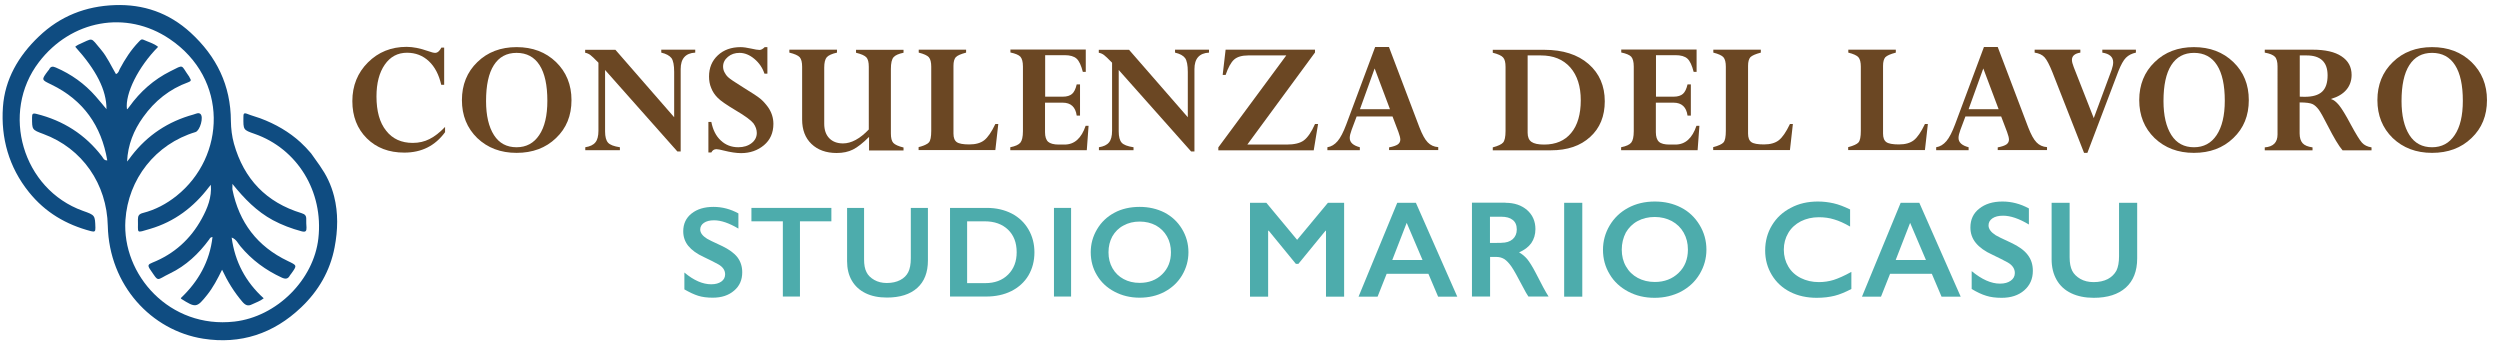 <?xml version="1.0" encoding="UTF-8"?>
<!-- Generator: Adobe Illustrator 24.0.2, SVG Export Plug-In . SVG Version: 6.00 Build 0)  -->
<svg xmlns="http://www.w3.org/2000/svg" xmlns:xlink="http://www.w3.org/1999/xlink" version="1.1" id="Livello_1" x="0px" y="0px" viewBox="0 0 1957.6 268.4" style="enable-background:new 0 0 1957.6 268.4;" xml:space="preserve">
<style type="text/css">
	.st0{fill:#0F4C81;}
	.st1{fill:#4DACAC;}
	.st2{fill:#6B4723;}
</style>
<g>
	<path class="st0" d="M99.5,126.5c0.6-13.1,5.2-24.5,12.6-34.8c9-12.6,20.6-22,35.3-27.3c2.2-0.8,2.5-1.6,1.2-3.4   c-0.2-0.3-0.2-0.6-0.4-0.9c-6.9-9.5-3.6-9.9-14.8-4.3c-13,6.5-23.6,15.9-32.1,27.7c-0.5,0.6-1,1.3-1.5,1.9   c-0.1,0.1-0.3,0.1-0.4,0.1c-1.6-12.1,8.9-33.2,24.4-48.8c-3.4-2.8-7.6-3.8-11.5-5.6c-1.8-0.8-2.6,0.7-3.6,1.6   C102.6,39,97.9,46.3,93.8,54c-0.7,1.4-0.9,3.2-3,4c-3.8-6.4-6.8-13.3-11.7-19.1c-8.8-10.4-5.5-9.2-17.8-3.9c-0.9,0.4-1.6,1-2.4,1.6   C75.5,55,83.4,70.5,83.4,85.5c-3.1-3.7-5.8-7-8.6-10.2c-8.6-9.8-19-17.2-31-22.4c-2.7-1.2-4.2-0.9-5.4,1.6   c-0.1,0.3-0.4,0.5-0.6,0.7c-5.6,7.5-5.5,7.2,2.6,11.1c24.8,12.1,39,32.1,43.6,59.3c-2.7,0.1-3.2-1.9-4.2-3.2   c-13.1-17.1-30.3-28-51.2-33.2c-3.1-0.8-3.5,0-3.5,2.8c0,9.6-0.1,9.6,8.8,12.9c30.7,11.3,49.8,39.3,50.5,71.9   c1.1,46.6,34.1,82,74.7,88.4c29.3,4.6,55.1-3.9,76.7-24.5c13.6-12.9,22.7-28.6,26.2-47c2.6-13.5,2.9-27-0.4-40   c-1.1-4.3-2.6-8.6-4.6-12.8c-3.6-7.8-9.6-15.3-13.4-20.8c-2.6-3.1-5.4-6-8.3-8.7c-8.9-8.1-19.5-14.3-31.6-18.8   c-3.3-1.2-6.8-2.1-10-3.4c-3-1.2-3.1,0.1-3.1,2.5c-0.1,10-0.2,10,8.7,13.1c33.6,11.7,54.1,45.2,50,81.8   c-3.6,32.5-32.6,61.4-65.7,65.2c-50.8,5.8-88.2-36.7-85.4-79.4c2.1-32.1,23.5-59.6,54.9-69c3.5-1.1,6.6-11.9,3.8-14.2   c-1.5-1.3-3.7,0-5.5,0.5c-19.7,5.4-35.9,16.1-48.4,32.3C101.8,123.7,100.7,125.1,99.5,126.5z"></path>
	<path class="st0" d="M165.1,144.7c0.8,9.8-2.6,18.3-7.1,26.5c-8.8,16.1-21.7,27.7-38.8,34.5c-3.3,1.3-3.7,2.2-1.7,5.2   c7.3,10.6,4.5,8.5,15.6,3.2c12.5-6,22.5-15.4,30.7-26.6c0.5-0.7,0.8-1.8,2.6-1.9c-2.2,19.2-11.1,34.8-24.8,47.8   c0.2,0.3,0.2,0.5,0.3,0.6c11.4,7.2,12.2,7.1,20.4-3.2c4.6-5.8,8-12.3,11.6-19.6c4.4,9.4,9.5,17.6,15.8,25c2.4,2.8,4.4,3.8,7.7,2.1   c3-1.5,6.2-2.4,9.1-4.7c-14.2-12.9-22.5-28.5-25.1-47.6c3.7,1.3,4.9,4.6,6.9,6.9c8.9,10.7,19.8,18.7,32.4,24.5   c2.9,1.3,4.8,1.1,6.3-1.7c0.2-0.4,0.6-0.8,0.9-1.2c4.9-6.8,4.8-6.6-2.5-10.1c-23.9-11.4-38.2-30.2-43.4-56c-0.1-0.6,0-1.3,0-1.9   c0-0.6,0-1.2,0-2.5c9.3,11.6,19.1,21.6,31.7,28.4c7.1,3.8,14.6,6.6,22.4,8.7c3.3,0.9,4-0.2,3.9-3c-0.1-2.1-0.3-4.2-0.2-6.3   c0.1-2.8-0.8-4-3.7-4.9c-27.6-8.4-45.1-26.7-52.9-54.4c-1.6-5.8-2.3-11.7-2.4-17.7c-0.1-27.9-11.1-50.5-31.6-69.3   c-17-15.5-36.9-22.3-59.3-21.5c-22.6,0.8-42.7,8.5-59.5,24.6C14.4,43.8,3.8,62.2,2.3,83.8c-1.7,24.2,4.6,47.1,20.4,66.7   c12.8,15.9,29.1,25.4,48.5,30.5c2.8,0.7,3.6,0.4,3.5-2.7c-0.3-9.8-0.2-9.8-9.8-13.2C17.7,148.2,0.1,88.3,30.5,48.6   C55.6,15.8,98.7,7.5,132.8,30.5c46.5,31.3,43.9,92.2,5.4,122.9c-7.9,6.3-16.6,10.9-26.4,13.4c-3,0.8-3.8,2.2-3.8,5   c0.4,11.3-2.2,10.8,9.6,7.4c19-5.6,34.1-17,46-32.7C164.1,145.9,164.6,145.3,165.1,144.7z"></path>
</g>
<g>
	<path class="st1" d="M558.7,162c6.8,0,13.3,1.7,19.5,5.1v11.9c-7.2-4.3-13.6-6.5-19.1-6.5c-3.4,0-6,0.7-7.9,2   c-1.9,1.3-2.9,3.1-2.9,5.2c0,2.6,1.8,5,5.3,7.2c1,0.7,4.8,2.5,11.5,5.6c5.7,2.7,9.8,5.7,12.3,8.9c2.5,3.3,3.8,7.2,3.8,11.8   c0,6-2.1,10.8-6.4,14.4c-4.3,3.7-9.8,5.5-16.7,5.5c-4.4,0-8.3-0.5-11.4-1.5c-3.2-1-6.8-2.7-10.8-5v-13.2c7.4,6.2,14.4,9.2,21,9.2   c3.3,0,5.9-0.7,7.9-2.1c2-1.4,3-3.3,3-5.7c0-3.2-1.8-5.8-5.3-7.8c-2.9-1.6-6.7-3.5-11.3-5.7c-5.5-2.5-9.5-5.4-12.2-8.7   c-2.7-3.3-4-7.2-4-11.5c0-5.8,2.2-10.5,6.5-13.9C545.9,163.7,551.6,162,558.7,162z"></path>
	<path class="st1" d="M651,162.8v10.5h-24.6v58.9H613v-58.9h-24.6v-10.5H651z"></path>
	<path class="st1" d="M676.6,162.8v40.4c0,4.1,0.6,7.4,1.9,9.9c1.2,2.5,3.3,4.5,6.1,6.1c2.8,1.6,6.1,2.4,9.8,2.4   c4.1,0,7.6-0.8,10.5-2.3c2.9-1.5,5-3.6,6.3-6.2c1.3-2.6,2-6.2,2-10.8v-39.5h13.4v41.2c0,9.3-2.8,16.5-8.4,21.5   c-5.6,5-13.5,7.5-23.7,7.5c-6.4,0-12-1.1-16.7-3.4c-4.7-2.3-8.3-5.6-10.8-9.9s-3.7-9.4-3.7-15.2v-41.7H676.6z"></path>
	<path class="st1" d="M772.9,162.8c7.2,0,13.6,1.5,19.3,4.4c5.6,2.9,10,7.1,13.1,12.4c3.1,5.3,4.7,11.3,4.7,18   c0,6.8-1.6,12.8-4.7,18.1c-3.1,5.2-7.6,9.3-13.3,12.2c-5.8,2.9-12.4,4.3-19.8,4.3h-28.3v-69.4H772.9z M771.5,221.7   c7.4,0,13.4-2.2,17.9-6.7c4.5-4.5,6.7-10.3,6.7-17.5c0-7.5-2.3-13.4-6.8-17.7c-4.5-4.3-10.6-6.5-18.2-6.5h-13.8v48.4H771.5z"></path>
	<path class="st1" d="M838.7,162.8v69.4h-13.4v-69.4H838.7z"></path>
	<path class="st1" d="M892.4,162c7.2,0,13.6,1.5,19.4,4.4c5.7,3,10.3,7.2,13.7,12.8c3.4,5.6,5.1,11.7,5.1,18.3   c0,6.5-1.7,12.5-5,18.1c-3.3,5.5-7.9,9.8-13.7,12.9s-12.4,4.6-19.6,4.6c-7.2,0-13.7-1.6-19.6-4.7c-5.9-3.1-10.5-7.4-13.7-12.8   c-3.3-5.4-4.9-11.5-4.9-18.1c0-6.4,1.6-12.3,4.9-17.9c3.3-5.6,7.8-9.9,13.6-13C878.3,163.5,885,162,892.4,162z M868,197.6   c0,4.6,1,8.7,3.1,12.4c2.1,3.7,5,6.5,8.7,8.5c3.7,2,7.9,3,12.6,3c7.1,0,13-2.2,17.6-6.7c4.6-4.5,6.9-10.2,6.9-17.3   c0-4.6-1-8.7-3.1-12.4c-2.1-3.7-5-6.5-8.7-8.6c-3.8-2-8-3-12.7-3c-4.7,0-8.9,1-12.7,3.1c-3.8,2-6.6,4.9-8.7,8.5   C869,188.8,868,192.9,868,197.6z"></path>
	<path class="st1" d="M991.6,158.8l24.1,29l24.1-29h12.7v73.5h-14.2v-51.6h-0.4l-21.2,25.9h-2l-21.2-25.9H993v51.6h-14.2v-73.5   H991.6z"></path>
	<path class="st1" d="M1108.7,158.8l32.4,73.5h-15l-7.6-17.9h-32.7l-7.1,17.9h-14.9l30.3-73.5H1108.7z M1090.2,203.6h23.7   l-12.4-29.1L1090.2,203.6z"></path>
	<path class="st1" d="M1178.9,158.8c6.9,0,12.5,1.9,16.9,5.7c4.3,3.8,6.5,8.8,6.5,14.9c0,4.2-1.1,7.8-3.2,10.9   c-2.2,3.1-5.4,5.5-9.6,7.3c2.3,1.3,4.4,3,6.3,5.2c1.8,2.2,4.1,5.8,6.8,11c4.5,8.9,7.8,15,10,18.4h-15.8c-1.1-1.6-2.6-4.2-4.4-7.7   c-4.1-7.8-7-13.1-8.9-15.8s-3.7-4.6-5.5-5.8c-1.8-1.1-3.8-1.7-6-1.7h-5.2v31h-14.2v-73.5H1178.9z M1175.7,190.1   c3.7,0,6.6-0.9,8.8-2.8c2.1-1.9,3.2-4.4,3.2-7.6c0-3.4-1.1-5.9-3.2-7.5c-2.1-1.7-5.1-2.5-9-2.5h-8.8v20.5H1175.7z"></path>
	<path class="st1" d="M1239,158.8v73.5h-14.2v-73.5H1239z"></path>
	<path class="st1" d="M1295.8,157.8c7.6,0,14.5,1.6,20.5,4.7c6.1,3.1,10.9,7.7,14.5,13.6s5.4,12.4,5.4,19.4c0,6.9-1.8,13.2-5.3,19.1   c-3.5,5.9-8.4,10.4-14.5,13.7c-6.2,3.2-13.1,4.9-20.8,4.9c-7.6,0-14.5-1.6-20.7-4.9c-6.2-3.3-11.1-7.8-14.5-13.6   c-3.5-5.8-5.2-12.1-5.2-19.1c0-6.7,1.7-13.1,5.2-19c3.5-5.9,8.3-10.5,14.4-13.8C1280.9,159.5,1287.9,157.8,1295.8,157.8z    M1269.9,195.5c0,4.9,1.1,9.3,3.3,13.1c2.2,3.9,5.3,6.9,9.2,9s8.4,3.2,13.4,3.2c7.5,0,13.7-2.4,18.6-7.1c4.9-4.7,7.3-10.8,7.3-18.3   c0-4.9-1.1-9.3-3.3-13.2c-2.2-3.9-5.3-6.9-9.3-9.1c-4-2.1-8.5-3.2-13.4-3.2c-5,0-9.5,1.1-13.4,3.2s-7,5.2-9.2,9   C1271,186.2,1269.9,190.6,1269.9,195.5z"></path>
	<path class="st1" d="M1423.5,157.8c4.2,0,8.3,0.5,12.3,1.4s8.3,2.6,12.9,4.8v13.4c-4.5-2.6-8.7-4.5-12.5-5.6   c-3.8-1.2-7.8-1.7-12-1.7c-5.2,0-9.9,1.1-14.1,3.2c-4.2,2.2-7.5,5.2-9.8,9.1c-2.3,3.9-3.5,8.3-3.5,13.1c0,4.9,1.2,9.3,3.5,13.2   c2.3,3.9,5.6,6.9,9.8,9c4.2,2.1,8.9,3.2,14.2,3.2c4,0,7.9-0.6,11.5-1.7c3.7-1.2,8.3-3.2,13.9-6.3v13.4c-4.8,2.5-9.1,4.3-13.1,5.3   s-8.7,1.6-14,1.6c-7.7,0-14.7-1.5-20.8-4.6c-6.1-3.1-10.9-7.5-14.4-13.3c-3.5-5.8-5.2-12.2-5.2-19.1c0-7.4,1.8-14,5.4-19.9   c3.6-5.9,8.5-10.4,14.8-13.6C1408.5,159.4,1415.6,157.8,1423.5,157.8z"></path>
	<path class="st1" d="M1502.9,158.8l32.4,73.5h-15l-7.6-17.9h-32.7l-7.1,17.9h-14.9l30.3-73.5H1502.9z M1484.4,203.6h23.7   l-12.4-29.1L1484.4,203.6z"></path>
	<path class="st1" d="M1568,157.8c7.2,0,14,1.8,20.7,5.4v12.6c-7.6-4.6-14.4-6.9-20.2-6.9c-3.6,0-6.4,0.7-8.4,2.1   c-2,1.4-3,3.2-3,5.5c0,2.8,1.9,5.3,5.6,7.7c1.1,0.7,5.1,2.7,12.1,5.9c6,2.8,10.4,6,13,9.5c2.7,3.5,4,7.6,4,12.5   c0,6.3-2.3,11.4-6.8,15.3c-4.5,3.9-10.4,5.8-17.6,5.8c-4.7,0-8.7-0.5-12.1-1.6c-3.4-1-7.2-2.8-11.4-5.3v-14   c7.9,6.5,15.2,9.8,22.2,9.8c3.5,0,6.3-0.8,8.4-2.3c2.1-1.5,3.2-3.5,3.2-6c0-3.4-1.9-6.2-5.6-8.3c-3.1-1.7-7.1-3.7-11.9-6   c-5.8-2.6-10.1-5.7-13-9.2c-2.9-3.5-4.3-7.6-4.3-12.2c0-6.2,2.3-11.1,6.9-14.7C1554.4,159.7,1560.4,157.8,1568,157.8z"></path>
	<path class="st1" d="M1620.6,158.8v42.7c0,4.4,0.7,7.9,2,10.5c1.3,2.6,3.5,4.7,6.4,6.4c3,1.7,6.4,2.5,10.4,2.5   c4.3,0,8-0.8,11.1-2.4c3-1.6,5.2-3.8,6.7-6.5c1.4-2.8,2.1-6.6,2.1-11.4v-41.8h14.2v43.6c0,9.9-3,17.5-8.9,22.8   c-5.9,5.3-14.3,8-25.1,8c-6.8,0-12.7-1.2-17.7-3.6s-8.8-5.9-11.4-10.5c-2.6-4.6-3.9-9.9-3.9-16.1v-44.2H1620.6z"></path>
</g>
<g>
	<path class="st2" d="M347.7,66.4h-2.2c-1.8-7.9-5-14.1-9.7-18.5c-4.7-4.4-10.4-6.6-17.1-6.6c-7.3,0-13.1,3.1-17.4,9.3   c-4.3,6.2-6.5,14.5-6.5,24.9c0,11.6,2.5,20.6,7.6,26.9c5,6.4,12,9.5,20.8,9.5c4.8,0,9.2-1,13.1-3c4-2,8-5.1,12.2-9.5v4.1   c-7.8,10.7-18.4,16-31.9,16c-12.1,0-21.8-3.7-29.4-11.2c-7.5-7.5-11.3-17.2-11.3-29.1c0-12.1,4.1-22.2,12.2-30.3   c8.1-8.1,18.2-12.2,30.3-12.2c5,0,10.5,1.1,16.8,3.3c2.7,1,4.5,1.4,5.5,1.4c1.9,0,3.5-1.4,4.9-4.1h2.2V66.4z"></path>
	<path class="st2" d="M447.5,78.4c0,12.1-4,22-12.1,29.7c-8.1,7.8-18.4,11.6-30.9,11.6c-12.5,0-22.7-3.9-30.8-11.6   c-8-7.8-12-17.7-12-29.7c0-12,4-22,12.1-29.8c8-7.8,18.3-11.7,30.7-11.7c12.5,0,22.8,3.9,30.9,11.7   C443.4,56.4,447.5,66.3,447.5,78.4z M428.6,78.9c0-12.2-2-21.5-6.1-27.9c-4.1-6.4-10.1-9.6-18-9.6c-7.8,0-13.7,3.2-17.8,9.6   c-4.1,6.4-6.1,15.8-6.1,28.1c0,11.4,2.1,20.3,6.2,26.7c4.1,6.4,10,9.5,17.7,9.5c7.6,0,13.5-3.2,17.7-9.5   C426.5,99.5,428.6,90.5,428.6,78.9z"></path>
	<path class="st2" d="M517.8,41.2v-2.3h26.6v2.3c-7.6,0.4-11.4,4.7-11.4,12.9v64.5h-2.6l-56.6-63.8v48.1c0,4.2,0.8,7.1,2.3,8.8   c1.5,1.7,4.6,2.9,9.3,3.6v2.3h-27.1v-2.3c3.7-0.6,6.3-1.8,7.9-3.8c1.6-1.9,2.4-5,2.4-9.1V49.1c-3.1-3.2-5.2-5.2-6.3-6   c-1.2-0.9-2.5-1.5-4.1-1.8v-2.3h23.7l46,52.8V56.3c0-5.2-0.7-8.8-2.1-10.8C524.2,43.5,521.6,42.1,517.8,41.2z"></path>
	<path class="st2" d="M600.9,36.9v20.8h-2.3c-1.5-4.6-4.2-8.5-7.9-11.6c-3.7-3.1-7.6-4.7-11.6-4.7c-3.6,0-6.6,1-9.1,3.1   c-2.5,2.1-3.8,4.6-3.8,7.6c0,1.4,0.3,2.9,1,4.3c0.7,1.4,1.6,2.8,2.9,4c1.2,1.2,5.3,4,12.1,8.2c6.9,4.2,11.4,7.2,13.4,8.9   c2,1.7,3.9,3.8,5.8,6.4c2.8,4,4.2,8.4,4.2,13.1c0,7-2.5,12.6-7.4,16.7c-4.9,4.1-10.9,6.2-17.9,6.2c-3.8,0-8.3-0.7-13.5-2   c-2.8-0.7-4.7-1.1-5.8-1.1c-1.8,0-3.2,0.9-4,2.6h-2.3V95.5h2.3c1.2,6.1,3.6,11,7.4,14.5c3.7,3.5,8.3,5.3,13.7,5.3   c4.2,0,7.7-1.1,10.4-3.2c2.7-2.1,4.1-4.8,4.1-8c0-2.6-0.9-5.1-2.6-7.5c-1.8-2.3-6.4-5.8-14.1-10.3c-7-4.2-11.7-7.4-13.9-9.7   c-2.3-2.3-4-4.8-5.1-7.7c-1.2-2.8-1.7-5.8-1.7-9c0-6.8,2.3-12.3,6.9-16.6c4.6-4.3,10.6-6.4,17.8-6.4c2.2,0,4.9,0.4,8.1,1.1   c3.1,0.7,5.4,1.1,6.7,1.1c1.3,0,2.6-0.7,4.1-2.2H600.9z"></path>
	<path class="st2" d="M680.5,117.7v-10.5c-4.8,4.8-9,8.1-12.6,9.9c-3.6,1.8-7.8,2.7-12.8,2.7c-8.2,0-14.8-2.4-19.7-7.1   c-4.9-4.7-7.3-11.1-7.3-19.1V52.3c0-3.5-0.6-6-1.9-7.5c-1.3-1.4-4-2.6-8.1-3.6v-2.3h37.3v2.3c-4,0.9-6.6,2.1-8,3.6   c-1.3,1.5-2,4.2-2,8.1v44c0,4.8,1.3,8.6,3.9,11.3c2.6,2.7,6.2,4.1,10.8,4.1c6.5,0,13.2-3.6,20.2-10.9V52.3c0-3.5-0.6-6-1.9-7.4   c-1.3-1.4-4-2.6-8.1-3.6v-2.3h37.2v2.3c-3.8,0.8-6.4,1.9-7.8,3.5s-2.1,4.6-2.1,9.2v50.5c0,3.5,0.6,6,1.9,7.4c1.3,1.4,3.9,2.6,8,3.6   v2.3H680.5z"></path>
	<path class="st2" d="M756.5,38.9v2.3c-4.2,1.1-6.9,2.3-8.1,3.6c-1.2,1.4-1.8,3.6-1.8,6.8v53c0,3.3,0.9,5.5,2.6,6.7   c1.7,1.2,5,1.8,9.8,1.8c5,0,8.9-1.1,11.7-3.3c2.8-2.2,5.7-6.4,8.7-12.7h2.3l-2.3,20.4h-60.1v-2.3c4.2-1.1,6.9-2.3,8.1-3.7   c1.2-1.4,1.8-4.4,1.8-9V52.3c0-3.5-0.6-6-1.9-7.5c-1.3-1.4-3.9-2.6-7.9-3.6v-2.3H756.5z"></path>
	<path class="st2" d="M843.1,66.1h2.6v24.4h-2.6c-0.9-6.7-4.6-10.1-10.9-10.1h-13.9v23.1c0,3.5,0.8,6,2.4,7.5   c1.6,1.4,4.4,2.2,8.3,2.2h4.6c7.7,0,13.2-4.9,16.5-14.7h2.3l-1.4,19.1h-59.9v-2.3c4-0.8,6.6-2,7.9-3.6c1.3-1.6,2-4.6,2-9V52.1   c0-3.7-0.7-6.2-2-7.7c-1.3-1.4-4-2.5-7.8-3.3v-2.3h59v17.5h-2.3c-1.3-5.1-2.9-8.6-4.9-10.4c-2-1.8-5.1-2.7-9.4-2.7h-15.2v32.5h13.9   c3.2,0,5.6-0.8,7.2-2.2C841,72.2,842.3,69.7,843.1,66.1z"></path>
	<path class="st2" d="M920.1,41.2v-2.3h26.6v2.3c-7.6,0.4-11.4,4.7-11.4,12.9v64.5h-2.6L876,54.8v48.1c0,4.2,0.8,7.1,2.3,8.8   c1.5,1.7,4.6,2.9,9.3,3.6v2.3h-27.1v-2.3c3.7-0.6,6.3-1.8,7.9-3.8c1.6-1.9,2.4-5,2.4-9.1V49.1c-3.1-3.2-5.2-5.2-6.3-6   c-1.2-0.9-2.5-1.5-4.1-1.8v-2.3h23.7l46,52.8V56.3c0-5.2-0.7-8.8-2.1-10.8C926.5,43.5,923.9,42.1,920.1,41.2z"></path>
	<path class="st2" d="M1029.7,97.1h2.4l-3.4,20.6h-74.7v-2.3l53.2-72h-29.8c-4.9,0-8.6,1.1-11,3.2c-2.4,2.1-4.7,6.2-6.7,12.1h-2.3   l2.3-19.8h70v2.2l-53,72.1h30.7c6.1,0,10.7-1.1,13.6-3.3C1023.9,107.7,1026.9,103.5,1029.7,97.1z"></path>
	<path class="st2" d="M1087.7,117.7v-2.3c3.2-0.6,5.5-1.4,6.8-2.3c1.3-0.9,2-2.2,2-3.8c0-1.3-0.5-3.3-1.5-6l-4.6-12.1h-28.1   l-3.9,10.4c-1,2.7-1.5,4.8-1.5,6.4c0,3.5,2.6,5.9,7.9,7.3v2.3h-25.4v-2.3c3.1-0.5,5.7-2.1,8-4.8c2.3-2.7,4.5-7,6.8-13.1l22.6-60.6   h10.8l23.9,63c2.2,5.6,4.3,9.5,6.5,11.7c2.1,2.2,4.9,3.5,8.2,3.7v2.3H1087.7z M1064.9,85.5h23.5l-12-31.9L1064.9,85.5z"></path>
	<path class="st2" d="M1168.9,117.7v-2.3c4.2-1.1,6.9-2.4,8.1-3.8s1.9-4.4,1.9-9V52.4c0-3.5-0.6-6-1.9-7.4c-1.2-1.4-4-2.7-8.1-3.7   v-2.3h40.3c14.6,0,26.2,3.7,34.7,11.1c8.5,7.4,12.7,17.2,12.7,29.2c0,11.7-3.8,21-11.4,27.9c-7.6,7-17.8,10.5-30.8,10.5H1168.9z    M1206.5,43.4h-10.3v60.5c0,3.4,1,5.8,3,7.2c2,1.4,5.3,2.1,9.9,2.1c9.1,0,16.2-3,21.2-9.1c5-6,7.5-14.6,7.5-25.6   c0-10.8-2.7-19.4-8.2-25.7C1224,46.5,1216.4,43.4,1206.5,43.4z"></path>
	<path class="st2" d="M1321.4,66.1h2.6v24.4h-2.6c-0.9-6.7-4.6-10.1-10.9-10.1h-13.9v23.1c0,3.5,0.8,6,2.4,7.5s4.4,2.2,8.3,2.2h4.6   c7.7,0,13.2-4.9,16.5-14.7h2.3l-1.4,19.1h-59.9v-2.3c4-0.8,6.6-2,7.9-3.6c1.3-1.6,2-4.6,2-9V52.1c0-3.7-0.7-6.2-2-7.7   c-1.3-1.4-4-2.5-7.8-3.3v-2.3h59v17.5h-2.3c-1.3-5.1-2.9-8.6-4.9-10.4c-2-1.8-5.1-2.7-9.4-2.7h-15.2v32.5h13.9   c3.2,0,5.6-0.8,7.2-2.2C1319.3,72.2,1320.6,69.7,1321.4,66.1z"></path>
	<path class="st2" d="M1378.8,38.9v2.3c-4.2,1.1-6.9,2.3-8.2,3.6c-1.2,1.4-1.8,3.6-1.8,6.8v53c0,3.3,0.9,5.5,2.6,6.7   c1.7,1.2,5,1.8,9.8,1.8c5,0,8.9-1.1,11.7-3.3c2.8-2.2,5.7-6.4,8.7-12.7h2.3l-2.3,20.4h-60.1v-2.3c4.2-1.1,6.9-2.3,8.1-3.7   c1.2-1.4,1.8-4.4,1.8-9V52.3c0-3.5-0.6-6-1.9-7.5c-1.3-1.4-3.9-2.6-7.9-3.6v-2.3H1378.8z"></path>
	<path class="st2" d="M1484.5,38.9v2.3c-4.2,1.1-6.9,2.3-8.2,3.6c-1.2,1.4-1.8,3.6-1.8,6.8v53c0,3.3,0.9,5.5,2.6,6.7   c1.7,1.2,5,1.8,9.8,1.8c5,0,8.9-1.1,11.7-3.3c2.8-2.2,5.7-6.4,8.7-12.7h2.3l-2.3,20.4h-60.1v-2.3c4.2-1.1,6.9-2.3,8.1-3.7   c1.2-1.4,1.8-4.4,1.8-9V52.3c0-3.5-0.6-6-1.9-7.5c-1.3-1.4-3.9-2.6-7.9-3.6v-2.3H1484.5z"></path>
	<path class="st2" d="M1564.3,117.7v-2.3c3.2-0.6,5.5-1.4,6.8-2.3c1.3-0.9,2-2.2,2-3.8c0-1.3-0.5-3.3-1.5-6l-4.6-12.1H1539   l-3.9,10.4c-1,2.7-1.5,4.8-1.5,6.4c0,3.5,2.6,5.9,7.9,7.3v2.3h-25.4v-2.3c3.1-0.5,5.7-2.1,8-4.8c2.3-2.7,4.5-7,6.8-13.1l22.6-60.6   h10.8l23.9,63c2.2,5.6,4.3,9.5,6.5,11.7c2.1,2.2,4.9,3.5,8.2,3.7v2.3H1564.3z M1541.5,85.5h23.5l-12-31.9L1541.5,85.5z"></path>
	<path class="st2" d="M1672.5,38.9v2.3c-3.2,0.7-5.8,2-7.8,4c-2,2-3.9,5.5-5.9,10.5l-24.3,64h-2.6l-24.8-63.2   c-2.3-5.7-4.3-9.6-6.1-11.6c-1.8-2-4.4-3.2-7.8-3.7v-2.3h35.8v2.3c-4.4,0.7-6.6,2.6-6.6,5.7c0,1.4,0.5,3.3,1.4,5.6l15.7,40l14-37.8   c0.8-2.3,1.2-4.3,1.2-5.9c0-4.2-2.8-6.7-8.5-7.6v-2.3H1672.5z"></path>
	<path class="st2" d="M1760.9,78.4c0,12.1-4,22-12.1,29.7c-8.1,7.8-18.4,11.6-30.9,11.6c-12.5,0-22.7-3.9-30.8-11.6   c-8-7.8-12-17.7-12-29.7c0-12,4-22,12.1-29.8c8-7.8,18.3-11.7,30.7-11.7c12.5,0,22.8,3.9,30.9,11.7   C1756.9,56.4,1760.9,66.3,1760.9,78.4z M1742.1,78.9c0-12.2-2-21.5-6.1-27.9c-4.1-6.4-10.1-9.6-18-9.6c-7.8,0-13.7,3.2-17.8,9.6   c-4.1,6.4-6.1,15.8-6.1,28.1c0,11.4,2.1,20.3,6.2,26.7c4.1,6.4,10,9.5,17.7,9.5c7.6,0,13.5-3.2,17.7-9.5   C1739.9,99.5,1742.1,90.5,1742.1,78.9z"></path>
	<path class="st2" d="M1773.4,117.7v-2.3c6.7-0.5,10-3.9,10-10.1V52c0-3.6-0.7-6.2-2.1-7.6c-1.4-1.4-4-2.5-7.9-3.2v-2.3h37.5   c9.8,0,17.4,1.7,22.6,5.2c5.3,3.5,7.9,8.3,7.9,14.6c0,4.5-1.4,8.4-4.1,11.6c-2.7,3.2-6.7,5.6-11.8,7.1v0.3c1.8,0.4,3.8,2,6,4.6   c2.1,2.6,5.3,7.7,9.3,15.3c4,7.4,6.9,12.1,8.7,14.1c1.8,2,4.3,3.2,7.5,3.7v2.3h-22.7c-3-3.5-6.8-9.9-11.5-19.1   c-3.2-6.3-5.6-10.6-7.1-12.7c-1.6-2.1-3.2-3.6-4.9-4.4s-5-1.3-10.1-1.3v24.2c0,3.5,0.8,6,2.3,7.7c1.5,1.7,4.1,2.8,7.8,3.3v2.3   H1773.4z M1806.2,43.4h-5.4v32.3c1.4,0.1,2.6,0.1,3.8,0.1c6.3,0,10.8-1.3,13.7-4c2.9-2.7,4.3-7,4.3-12.8   C1822.6,48.6,1817.1,43.4,1806.2,43.4z"></path>
	<path class="st2" d="M1947.4,78.4c0,12.1-4,22-12.1,29.7c-8.1,7.8-18.4,11.6-30.9,11.6c-12.5,0-22.7-3.9-30.8-11.6   c-8-7.8-12-17.7-12-29.7c0-12,4-22,12.1-29.8c8-7.8,18.3-11.7,30.7-11.7c12.5,0,22.8,3.9,30.9,11.7   C1943.3,56.4,1947.4,66.3,1947.4,78.4z M1928.5,78.9c0-12.2-2-21.5-6.1-27.9c-4.1-6.4-10.1-9.6-18-9.6c-7.8,0-13.7,3.2-17.8,9.6   c-4.1,6.4-6.1,15.8-6.1,28.1c0,11.4,2.1,20.3,6.2,26.7c4.1,6.4,10,9.5,17.7,9.5c7.6,0,13.5-3.2,17.7-9.5   C1926.4,99.5,1928.5,90.5,1928.5,78.9z"></path>
</g>
</svg>
